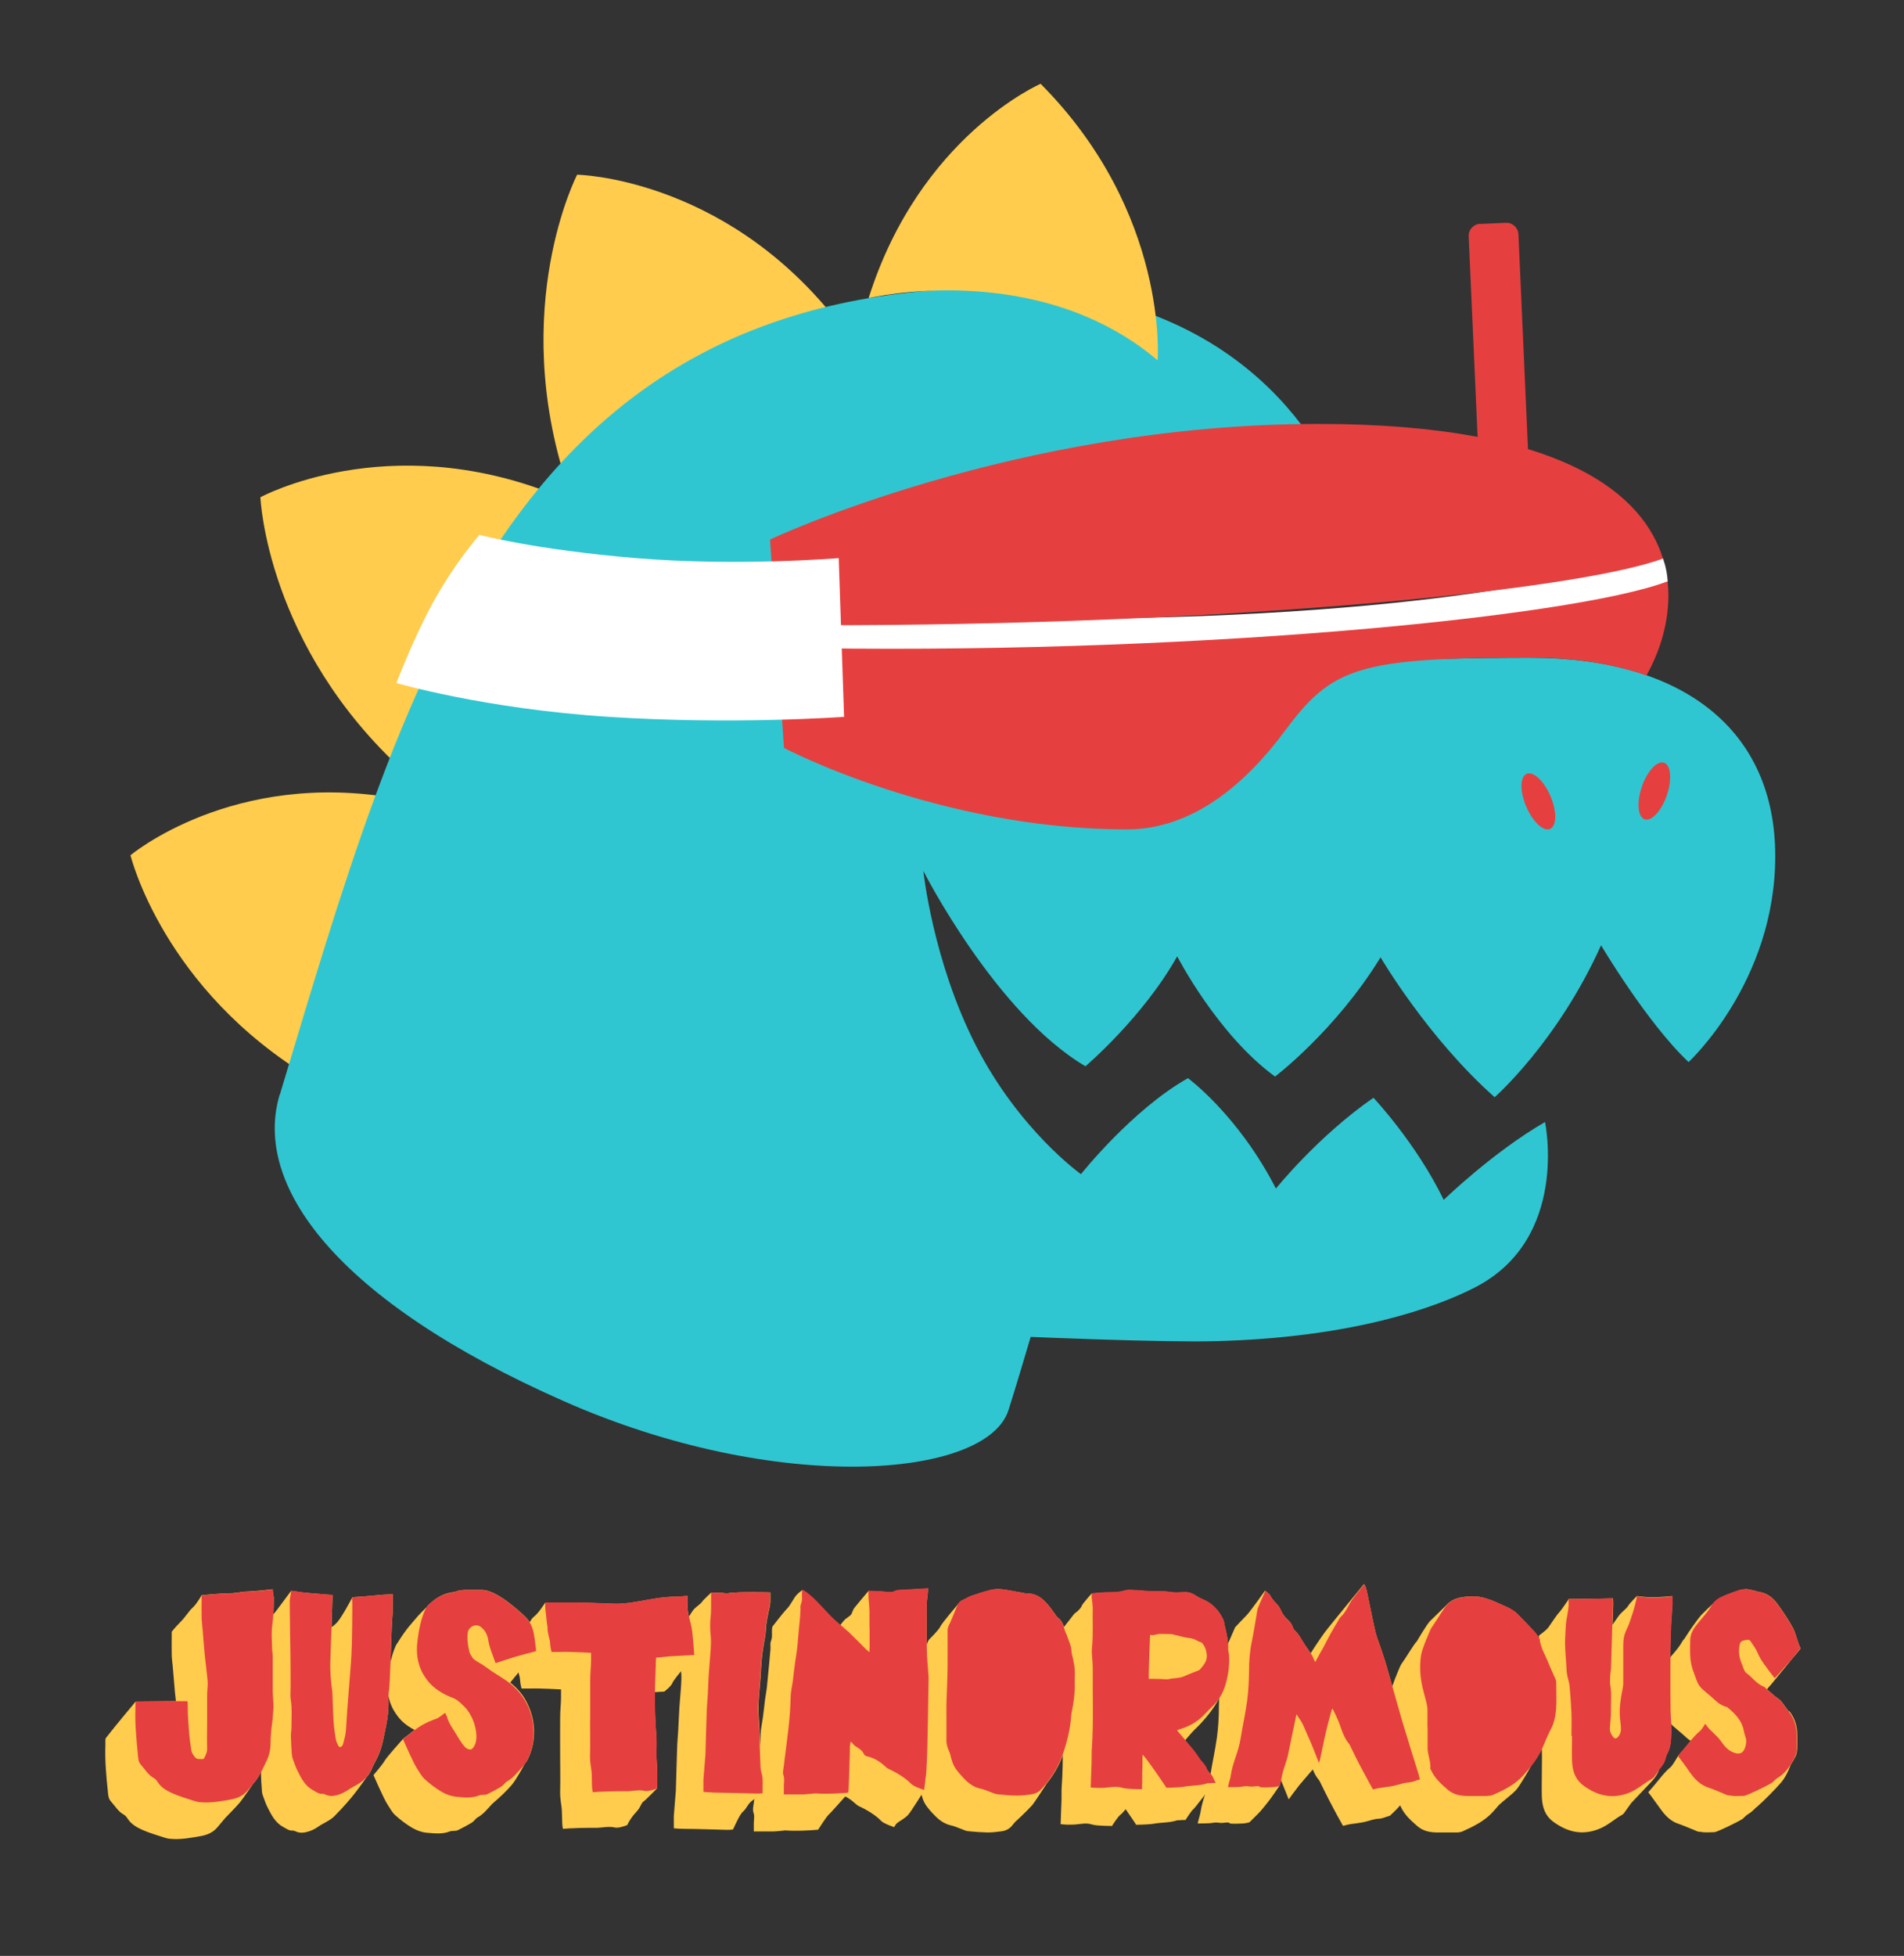 <?xml version="1.0" encoding="UTF-8"?><svg xmlns="http://www.w3.org/2000/svg" viewBox="0 0 131.17 134.68"><rect x="0" y="0" width="131.17" height="134.68" fill="#333333" stroke="none"/><defs><style>.cls-1{fill:#fff;}.cls-2{fill:#2fc6d1;}.cls-3{fill:#ffcc4d;}.cls-4{fill:#e5403f;}</style></defs><g id="Layer_1"><g><path class="cls-1" d="M114.89,40.02c-.06-.93-.33-1.57-.33-1.57l-.74-.3s-8.18,3.39-31.01,4.27c-8.53,.33-31.4,.41-31.4,.41l-.04,2.8s25.21,.28,33.77-.23c25.72-1.53,29.42-4.47,29.42-4.47l.33-.91Z"/><path class="cls-3" d="M39.07,33.4c-4.03-12.25,.69-21.37,.69-21.37,0,0,9.91,.16,17.66,9.76l-18.35,11.61Z"/><path class="cls-3" d="M27.89,53.17c-9.55-8.67-9.95-18.93-9.95-18.93,0,0,8.7-4.75,20.18-.22l-10.23,19.15Z"/><path class="cls-3" d="M21.52,74.29c-10.29-6.13-12.53-15.4-12.53-15.4,0,0,7.05-5.92,18.32-3.91l-5.79,19.31Z"/><path class="cls-2" d="M49.87,47.4l27.84-.38s11.33-1.73,27.72-1.73c10.52,0,16.87,4.97,16.87,13.66s-5.97,14.18-5.97,14.18c-2.84-2.66-6.03-8.04-6.03-8.04-3.01,6.68-7.33,10.46-7.33,10.46-4.61-4.08-7.86-9.63-7.86-9.63-3.1,5.05-7.27,8.21-7.27,8.21-3.97-2.89-6.74-8.28-6.74-8.28-2.36,4.21-6.32,7.57-6.32,7.57-6.18-3.63-11.17-13.45-11.17-13.45,0,0,.65,6.21,3.62,12.02,2.99,5.85,7.24,8.86,7.24,8.86,0,0,3.52-4.44,7.37-6.61,0,0,3.45,2.52,6.06,7.6,0,0,2.91-3.62,6.72-6.25,0,0,2.94,3.11,4.84,7.03,0,0,3.39-3.29,6.98-5.36,0,0,1.7,8.02-4.81,11.38-2.68,1.38-8.42,3.47-17.92,3.71-7.16,.18-33.5-1.31-33.5-1.31l-.37-43.64Z"/><path class="cls-2" d="M19.28,75.37c8.42-27.86,15.7-55.54,49.3-55.54,18.75,0,23.55,13.72,23.55,13.72l-36.74,8.17,.7,14.62,1.32,30.88,14.73,1.03c-.37,1.17-1.68,5.74-2.66,8.84-1.49,4.72-15.95,5.88-30.64-.61-15.74-6.95-21.44-14.9-19.57-21.11Z"/><g><path class="cls-4" d="M114.56,38.45c-1.3-4.2-6.52-9.26-23.77-9.26-20.93,0-37.74,7.96-37.74,7.96l.39,5.89c28.13,.2,54.61-2.18,61.13-4.58Z"/><path class="cls-4" d="M53.54,44.59l.47,6.91s10.63,5.61,23.63,5.61c4.55,0,8.21-3.18,10.9-6.81,3.21-4.33,5.02-5.02,16.89-5.02,3.04,0,5.71,.43,8,1.23,.72-1.3,1.51-3.22,1.51-5.55,0-.3-.02-.61-.06-.93-6.5,2.48-33.5,5.15-61.35,4.56Z"/></g><path class="cls-4" d="M102.35,15.38h1.78c.46,0,.83,.37,.83,.83v16.73h-3.43V16.2c0-.46,.37-.83,.83-.83Z" transform="translate(-.97 4.61) rotate(-2.55)"/><ellipse class="cls-4" cx="105.98" cy="55.17" rx=".91" ry="2.06" transform="translate(-13.14 45.91) rotate(-23.05)"/><ellipse class="cls-4" cx="113.97" cy="54.47" rx="2.06" ry=".91" transform="translate(25.41 144.54) rotate(-71.03)"/><path class="cls-3" d="M59.84,20.53c3.52-11.16,11.85-14.76,11.85-14.76,8.86,8.91,8.06,19.04,8.06,19.04-8.33-7.05-19.91-4.28-19.91-4.28Z"/><path class="cls-1" d="M57.78,38.43l.37,10.93s-7.61,.56-16.22,0c-8.62-.56-14.62-2.33-14.62-2.33,0,0,1.16-3.04,2.46-5.43,1.53-2.81,3.26-4.77,3.26-4.77,0,0,3.82,1.02,10.78,1.6,6.99,.58,13.97,0,13.97,0Z"/></g></g><g id="Card"><g><g><path class="cls-3" d="M63.97,115.45c-.04-.62-.11-1.23-.12-1.85-.02-1.07-.01-2.15,0-3.22,0-.24,.06-.48,.07-.71,0-.22,.02-.29,.02-.29,0,0-1.48,.09-2.1,.12-.06,0-.12,.03-.18,.06-.23,.11-.46,.08-.7,.05-.31-.04-1.13-.06-1.13-.06,0,0-.83,.98-.96,1.15-.13,.16-.16,.39-.25,.49s-.2,.15-.36,.28c-.1,.08-.28,.3-.39,.45-.22-.19-.44-.39-.65-.6-.58-.59-1.34-1.52-1.96-1.82,0,0-.18,.12-.37,.31-.2,.2-.44,.74-.69,.98-.25,.25-.99,1.22-.99,1.22-.03,.13-.03,.28-.03,.33,0,.32,.03,.4-.08,.7-.04,.11-.02,.25-.02,.38,0,.11,0,.23-.02,.34-.04,.5-.09,1-.14,1.5-.03,.31-.06,.63-.09,.94-.04,.29-.09,.57-.13,.86-.05,.41-.09,.82-.15,1.24-.05,.37-.14,.75-.15,1.12-.02,.74-.07,1.48-.16,2.22-.06,.49-.12,.97-.18,1.46-.04,.32-.09,.65-.12,.97-.03,.25-.11,.53-.03,.75,.09,.25,.02,.47,.02,.7,0,.09,0,.18,0,.27,0,.21,0,.32,0,.32,0,0,.91,0,1.25,0,.24,0,.48-.03,.71-.05,.08,0,.15-.03,.23-.02,.67,.05,1.57,.01,2.24-.05,0,0,.57-.9,.73-1.04,.12-.1,.8-.87,1.14-1.25,.24,.12,.46,.28,.67,.47,.15,.13,.19,.16,.27,.2,.5,.22,1.17,.62,1.53,1.01,.2,.21,.9,.43,.9,.43,0,0,.1-.19,.2-.28,.11-.09,.55-.33,.76-.56,.21-.23,1.1-1.67,1.1-1.67,0,0,.06-.31,.07-.51,.03-.36,.07-.44,.09-.8,.03-.58,.06-1.16,.07-1.74,.03-1.49,.05-2.98,.08-4.47,0-.1,0-.2,0-.3Z"/><path class="cls-3" d="M97.72,122.15c-.36-1.17-.73-2.33-1.08-3.5-.39-1.32-.75-2.65-1.13-3.97-.1-.34-.21-.67-.32-1-.14-.43-.32-.85-.43-1.29-.2-.85-.36-1.7-.54-2.55-.05-.22-.06-.32-.13-.53-.04-.12-.08-.18-.13-.23l-2.06,2.52c-.25,.32-.6,.73-.83,1.07-.26,.38-.55,.8-.76,1.15,0,0-.01,.02-.02,.02-.13-.2-.21-.31-.37-.54-.24-.35-.41-.75-.73-1.04-.06-.06-.11-.15-.13-.23-.07-.2-.19-.36-.35-.5-.2-.18-.36-.4-.47-.65-.06-.13-.13-.26-.22-.36-.19-.21-.39-.4-.52-.67-.05-.1-.35-.32-.35-.32,0,0-1.04,1.46-1.24,1.66s-.82,.86-.82,.86c0,0-.09,.2-.13,.3-.15,.35-.22,.51-.37,.85-.04,.09-.06,.2-.07,.3-.12,.68-.22,1.36-.36,2.03-.14,.67-.18,1.33-.19,2.01,0,.69-.04,1.38-.13,2.06-.12,.89-.32,1.76-.46,2.65-.14,.92-.54,1.58-.67,2.51-.03,.18-.09,.35-.13,.52-.03,.13-.07,.28-.07,.28,0,0,.83,0,1.01-.04,.19-.04,.35-.03,.54,0,.13,.02,.44-.05,.58-.02,.08,.02,.06,.06,.16,.07,.14,.01,.41,.01,.56,0,.16-.01,.33,0,.49-.04,.12-.02,.16-.03,.24-.06,0,0,.25-.26,.53-.53,.28-.27,.59-.68,.75-.88,.16-.19,.78-1.1,.78-1.1,.04-.13,.06-.27,.09-.4,.18,.43,.35,.87,.54,1.34,0,0,.47-.65,.7-.94,.14-.17,.61-.72,.96-1.12,.11,.27,.24,.52,.44,.75,.02,.02,.02,.05,.04,.07,.27,.54,.53,1.09,.82,1.63,.22,.42,.54,1.02,.78,1.43,.09-.02,.13-.02,.29-.07,.21-.05,.42-.07,.63-.1,.22-.04,.45-.06,.66-.12,.3-.08,.6-.19,.92-.2,.2-.01,.39-.1,.58-.16,.1-.03,.15-.04,.15-.04,0,0,.49-.45,.72-.73s1.34-1.79,1.34-1.79c0,0-.07-.3-.09-.36Zm-5.68-10.31s0,0,0,0c0,0,0,0,0-.01,0,0,0,0,0-.01v.02Z"/><path class="cls-3" d="M74.05,114.99c-.01-.22-.06-.45-.1-.67-.04-.22-.12-.44-.13-.67-.01-.32-.17-.6-.26-.9-.06-.19-.18-.37-.22-.56-.07-.32-.19-.6-.47-.81-.08-.06-.13-.16-.19-.24-.17-.23-.33-.46-.52-.68-.37-.43-.8-.75-1.44-.74-.09,0-.19-.03-.28-.04-.47-.08-.93-.18-1.4-.24-.25-.03-.52-.02-.77,.04-.46,.11-.91,.26-1.35,.41-.2,.07-.38,.2-.58,.28-.13,.05-.22,.13-.29,.23h0s-1.17,1.37-1.27,1.6c-.09,.22-.69,.81-.73,.85-.07,.07-.12,.15-.15,.25-.14,.37-.29,.73-.45,1.09-.09,.2-.21,.38-.21,.61,0,.85,.02,1.69,0,2.54-.01,.84-.06,1.69-.08,2.53,0,.24,0,.48,0,.72h0c0,.58,0,1.16,0,1.74,0,.29,.07,.55,.19,.8,.07,.15,.1,.31,.14,.47,.03,.1,.06,.19,.09,.29,.13,.37,.39,.67,.65,.95,.35,.38,.74,.74,1.31,.86,.21,.04,.41,.14,.61,.21,.18,.06,.35,.16,.53,.18,.46,.05,.92,.08,1.38,.09,.31,0,.63-.04,.93-.08,.26-.03,.5-.14,.68-.33,.09-.1,.18-.21,.26-.31h0c.54-.49,1.02-.98,1.18-1.16,.16-.18,1-1.49,1-1.49h0c.49-.61,.87-1.27,1.13-2,.3-.87,.52-1.77,.58-2.69,0-.05,0-.1,.02-.15,.15-.71,.25-1.42,.22-2.14-.01-.28,.01-.56,0-.83Z"/><path class="cls-3" d="M84.66,113.96c0-.12-.06-.25-.06-.37,.03-.56-.1-1.1-.23-1.64-.03-.15-.05-.3-.11-.44-.31-.63-.76-1.12-1.43-1.39-.17-.07-.34-.17-.5-.27-.22-.14-.45-.22-.71-.21-.34,.01-.69,.04-1.02-.01-.48-.08-.96-.05-1.43-.06-.28,0-.55-.05-.83-.06-.29,0-.6-.06-.87,.02-.41,.13-.82,.12-1.23,.12-.27,0-1.04,.08-1.04,.08,0,0-.66,.74-.68,.85-.02,.11-.28,.38-.41,.46s-.23,.26-.34,.39c-.11,.13-.63,.81-.63,.81,0,0-.02,.21,.02,.48,.03,.17,.06,.35,.05,.52-.03,.91,.04,1.81-.05,2.72-.05,.45,.05,.9,.05,1.36-.02,1.92,.07,3.84-.07,5.75-.02,.29,0,.58-.01,.87-.02,.39-.06,1.67-.06,1.67,0,0,.05,0,.26,.02,.18,.02,.35,.01,.53,.01,.47,0,.92-.16,1.37-.01,.35,.11,1.38,.1,1.38,.1,0,0,.4-.65,.59-.78,.05-.03,.19-.18,.35-.37,.19,.28,.39,.57,.58,.85,.07,.1,.14,.22,.14,.22,0,0,.86-.01,1.2-.07,.54-.1,1.11-.06,1.64-.24,.03-.01,.08,0,.11,0,.13-.02,.45-.02,.45-.02,0,0,.4-.63,.53-.73s.86-1.1,1.02-1.24,.51-.55,.51-.55c0,0-.15-.33-.21-.44-.06-.11-.15-.2-.23-.3-.06-.08-.14-.15-.17-.25-.07-.22-.22-.36-.36-.52-.13-.15-.23-.33-.35-.49-.06-.09-.13-.19-.2-.27-.15-.18-.36-.43-.58-.68,.27-.31,.48-.57,.71-.79,1.17-1.12,1.61-2.06,1.61-2.06h-.01c.22-.32,.38-.67,.49-1.05,.17-.64,.26-1.31,.22-1.98Z"/><path class="cls-3" d="M107.19,115.86c0-.07,0-.15-.04-.22-.17-.4-.35-.79-.52-1.19-.21-.51-.52-.98-.57-1.54-.02-.16-.17-.31-.28-.46-.07-.1-.15-.18-.24-.27-.34-.35-.67-.71-1.02-1.06-.38-.37-.91-.54-1.4-.77-.27-.13-.56-.23-.86-.32-.45-.13-.93-.13-1.39-.07-.45,.05-.89,.2-1.19,.53,0,0-.91,.9-1.14,1.11-.23,.21-.92,1.4-.92,1.4-.17,.18-.29,.4-.43,.6-.14,.22-.28,.43-.42,.65-.11,.17-.25,.34-.33,.53-.23,.56-.48,1.11-.62,1.69-.27,1.85,.42,2.98,.44,3.75,.01,.4,0,.81,0,1.21h0c0,.48,0,.96,0,1.44,0,.48,.24,.93,.19,1.42,0,.03,.03,.07,.05,.11,.24,.54,.68,.94,1.14,1.34,.41,.36,.9,.44,1.44,.44,.41,0,.82,0,1.24,0,.15,0,.32-.02,.45-.08,.77-.35,1.52-.72,2.08-1.34,.14-.16,.28-.31,.41-.47h0c.45-.41,.88-.71,1.18-1.03,.3-.32,1.07-1.71,1.07-1.71h0c.26-.34,.5-.69,.68-1.08,.22-.46,.38-.95,.63-1.4,.23-.43,.32-.89,.36-1.35,.05-.62,.02-1.24,.01-1.86Z"/><path class="cls-3" d="M115.23,109.9s-.77,.07-1.05,.08c-.17,0-.35,0-.52,0-.24,0-.89-.08-.89-.08,0,0-.48,.47-.6,.67-.11,.2-.46,.43-.65,.69-.09,.12-.27,.38-.43,.62,.02-.49,.04-.99,.05-1.48,0-.26-.02-.34-.02-.34,0,0-1.89,.04-2.68,.04-.06,0-.36,0-.36,0,0,0-.52,.78-.67,.93s-.59,.82-.74,1.03c-.15,.21-.65,.56-.65,.56,0,0-.01,.07,0,.19,.02,.42-.07,.82-.14,1.23-.07,.39-.06,.8-.09,1.2-.04,.67,.04,1.33,.08,2,.01,.21,.03,.43,.06,.64,.04,.25,.14,.49,.16,.73,.06,.63,.11,1.25,.13,1.88,.02,.52,0,1.04,0,1.55h0c0,.57-.02,1.14,0,1.7,.03,.67,.2,1.27,.8,1.71,.95,.69,1.94,.94,3.08,.51,.63-.23,1.1-.69,1.67-1.01,.05-.03,.1-.08,.13-.13,.16-.22,.32-.44,.48-.67h0c.49-.52,.93-.98,1.39-1.47,.46-.49,.53-.85,.53-.85h0c.1-.14,.2-.28,.3-.42,.04-.06,.06-.14,.09-.21,.06-.15,.09-.32,.16-.46,.26-.46,.27-.97,.28-1.47,.01-.51-.05-1.03-.06-1.55-.01-.63-.01-1.26-.01-1.89,0-1.49-.02-2.98,.09-4.46,.02-.29,.04-.58,.06-.86,0-.11,0-.23,0-.34,0-.16,0-.28,0-.28Z"/><path class="cls-3" d="M47.76,113.09c-.04-.35-.05-.7-.12-1.04-.13-.65-.3-.95-.27-1.62,0-.19-.01-.54-.01-.54,0,0-.67,.06-.9,.06-.62,0-1.23,.1-1.84,.21-.8,.14-1.61,.31-2.43,.27-.73-.03-1.46-.05-2.19-.08-.33,0-.66,0-.99,0-.42,0-1.44,0-1.44,0,0,0-.27,.38-.34,.48-.07,.1-.3,.39-.48,.52-.18,.13-.38,.64-.56,.8-.18,.16-.69,.71-.69,.71,0,0-.02,.28,0,.46q.07,.72,.11,.99c0,.05,.04,.22,.04,.26-.03,.4,.16,.84,.17,1.03,.02,.35,.11,.67,.11,.67,0,0,.53,0,.6,0,.55-.03,2.12,.06,2.12,.06,0,0,0,.12,0,.54,0,.45-.06,.91-.06,1.36-.01,.92,0,1.85,0,2.77h0c0,.75,.02,1.51,0,2.26-.02,.71,.11,1,.12,1.51,.02,.77,.02,.91,.07,1.16,.44-.05,1.79-.08,2.23-.07,.45,.01,.9-.13,1.36-.02,.19,.05,.63-.08,.84-.17,.31-.64,.66-.91,.8-1.12,.14-.21,.19-.42,.33-.51,.14-.09,.92-.89,.92-.89,.03-.74,.02-1.26-.04-2.18,0-.04,0-.41,0-.45,.02-.44,0-.87-.03-1.31-.07-.85-.08-1.71-.08-2.57,0-.04,0-.09,0-.13,.08,0,.16,0,.25-.01,.19-.01,.4-.02,.4-.02,0,0,.49-.36,.58-.63,.07-.2,1.48-1.88,1.48-1.88,0,0-.05-.66-.07-.88Z"/><path class="cls-3" d="M27.06,109.78s-.68,.02-.95,.05c-.57,.07-1.83,.15-1.83,.15,0,0-.39,.72-.5,.9-.11,.18-.33,.57-.56,.84-.08,.09-.22,.21-.38,.33,0,0,0-.02,0-.02,.02-.63,.04-1.26,.06-1.89,0-.16,.03-.31,.03-.31,0,0-1.5-.11-2.11-.18-.17-.02-.76-.11-.76-.11,0,0-.77,1.03-1,1.34-.23,.31-1.06,1.18-1.06,1.18,0,0-.01,.08-.03,.24-.02,.17-.07,.35-.07,.52,.01,1.25,.04,2.5,.05,3.75,0,.72,0,1.44,.01,2.16,0,.28-.03,.56,.01,.83,.1,.6,.04,1.21,.05,1.81,0,.23-.05,.45-.04,.68,0,.4,.03,.81,.06,1.21,0,.14,.03,.28,.08,.41,.1,.28,.2,.57,.34,.84,.26,.51,.53,1.02,1.08,1.31,.2,.1,.37,.25,.62,.23,.07,0,.15,.03,.22,.06,.26,.12,.52,.1,.78,.03,.27-.07,.51-.18,.75-.35,.34-.24,.73-.38,1.05-.66,.08-.07,.16-.15,.23-.23,.59-.6,.89-.98,1.03-1.14,.16-.18,.75-.97,1.03-1.38,0,0,0,0,0,0,.15-.17,.27-.36,.36-.57,.07-.19,.17-.36,.26-.54,.07-.14,.14-.27,.2-.41,.29-.65,.38-1.35,.53-2.04,.12-.58,.19-1.19,.16-1.79-.02-.31,.05-.63,.07-.94,.03-.5,.05-1.01,.07-1.51,.03-.86,.05-1.71,.09-2.57,.01-.31,.04-.63,.06-.94,0-.1,0-.2,0-.3,0-.31,0-.43,.01-.75,0-.11,0-.22,0-.22Z"/><path class="cls-3" d="M53.06,109.65s-2.17-.07-2.93,.06c-.1,.02-.2-.01-.3-.02-.11-.01-.83-.03-.83-.03,0,0-.53,.48-.63,.63-.1,.15-.38,.33-.54,.49-.17,.16-.88,1.39-.88,1.39,0,0,0,.13,0,.49,0,.39,.01,.79-.03,1.17-.05,.43-.05,.85,0,1.28,.04,.32,.02,.66,0,.98-.03,.51-.09,1.03-.12,1.54-.03,.53-.05,1.06-.08,1.58-.02,.36-.06,.73-.07,1.09-.03,.99-.06,1.99-.09,2.98,0,.05,0,.1-.01,.15-.04,.54-.09,1.08-.13,1.62,0,.08,0,.84,0,.84,0,0,.21,.03,.61,.04,.94,0,2.88,.07,3.02,.07,.17,0,.32,0,.45-.03,.16-.33,.47-1.05,.69-1.23,.21-.18,.3-.43,.46-.6,.16-.17,.91-.69,.91-.69-.02-.38,.05-.96-.06-1.33-.05-.18-.08-.37-.09-.56-.03-.86-.06-1.71-.09-2.57-.01-.31-.05-.63-.06-.94,0-.28-.01-.56,0-.83,.03-.54,.09-1.08,.13-1.62,.03-.45,.05-.9,.09-1.36,.03-.33,.08-.65,.13-.97,.05-.34,.14-.67,.15-1,.01-.43,.1-.85,.19-1.27,.05-.23,.11-.47,.12-.7,0-.52,0-.67,0-.67Z"/><path class="cls-3" d="M18.79,116.43c0-.8,0-1.61,0-2.41,0-.22-.04-.44-.05-.66,0-.47-.05-.94,.01-1.4,.09-.64,.11-1.29,.11-1.93,0-.1-.04-.2-.05-.3-.02-.17-.02-.3-.02-.3,0,0-1.25,.15-1.75,.16-.41,0-.82,.13-1.23,.12-.57,0-1.92,.13-1.92,.13,0,0-.32,.59-.61,.85s-.49,.64-.87,1.02-.58,.65-.58,.65c0,0,0,.1,0,.25,0,.44-.01,.88,0,1.32,0,.27,.05,.54,.07,.81,.05,.59,.1,1.18,.15,1.77,.02,.21,.05,.42,.07,.63-.92,0-2.01,.02-2.77,.02,0,0-1.33,1.58-2.06,2.52-.04,.09-.03,.24-.03,.38,0,.04,0,.08,0,.12-.04,1.06,.06,2.12,.17,3.17,.02,.23,.03,.49,.21,.69,.29,.32,.51,.71,.9,.92,.11,.06,.19,.17,.26,.28,.24,.37,.61,.58,.98,.75,.48,.22,1,.36,1.5,.53,.15,.05,.31,.09,.48,.1,.7,.06,1.38-.07,2.07-.19,.44-.08,.84-.24,1.15-.61,.25-.29,.41-.48,.54-.64h0s.81-.83,1-1.06c.19-.23,.91-1.28,.91-1.28h0c.35-.41,.44-.59,.8-1.35,.03-.06,.05-.12,.08-.17,.21-.41,.31-.84,.31-1.3,0-.33,.03-.67,.06-1,.02-.2,.06-.41,.08-.61,.03-.27,.04-.54,.06-.81,0-.08,0-.16,0-.23-.02-.31-.05-.62-.05-.93Z"/><path class="cls-3" d="M123.23,117.84c-.16-.2-.31-.41-.46-.62-.1-.14-.23-.23-.37-.33-.29-.21-.39-.34-.67-.57,.02-.02,.03-.04,.05-.06,.06-.07,.14-.18,.21-.24l1.39-1.7c.1-.12,.21-.25,.31-.37l.36-.44c-.24-.47-.31-.99-.53-1.41-.31-.57-.67-1.11-1.05-1.63-.32-.45-.74-.78-1.31-.86-.11-.02-.22-.06-.33-.09-.17-.04-.34-.07-.49-.1-.18,.03-.34,.03-.48,.07-.32,.1-.64,.23-.96,.35-.21,.08-.41,.18-.59,.31h0s-.02,.01-.05,.04c-.05,.04-.1,.09-.15,.14-.27,.25-.73,.69-.92,.89-.26,.3-.79,1.05-1.15,1.62h0c-.05,.06-.11,.12-.15,.2-.3,.53-.73,.93-1.08,1.4-.24,.32-.4,.66-.41,1.07,0,.33-.02,.66,0,.98,.02,.27,.05,.55,.12,.81,.08,.3,.2,.59,.31,.89,.09,.26,.24,.49,.44,.67,.3,.26,.61,.51,.9,.78,.1,.09,.2,.17,.31,.23-.16,.2-.32,.39-.49,.59-.08,.09-.38,.44-.38,.44l-.18,.3s-.23,.39-.34,.48c-.45,.37-.78,.85-1.16,1.29-.08,.09-.38,.44-.38,.44,0,0,.06,.09,.17,.22,.22,.3,.44,.6,.66,.91,.33,.47,.71,.87,1.27,1.05,.44,.15,.86,.35,1.3,.52,.07,.03,.15,.01,.22,.03,.31,.06,.62,.02,.94,.02,.15,0,1.54-.66,1.95-.92,.03-.02,.05-.06,.08-.08,.09-.08,.18-.18,.29-.24,.21-.13,.39-.29,.55-.47v.02c.52-.45,1.35-1.29,1.74-1.75,.39-.46,.64-1.19,.64-1.19h0c.13-.2,.25-.42,.36-.64,.06-.14,.08-.3,.09-.46,.01-.37,.01-.73,0-1.1-.02-.56-.19-1.07-.55-1.51Z"/><path class="cls-3" d="M36.92,113.5c-.02-.21-.05-.42-.08-.64-.07-.55-.19-1.08-.61-1.49-.41-.41-.85-.77-1.32-1.12-.35-.25-.69-.48-1.09-.63-.21-.08-.39-.14-.61-.14-.19,0-.38,0-.61,0-.39,.01-.84-.05-1.26,.13-.03,.01-.07,.01-.11,.02-.56,.07-1.03,.3-1.45,.65h0s-.04,.03-.09,.08c-.06,.06-.13,.11-.19,.17-.03,.03-.05,.06-.07,.09-.28,.28-.65,.65-.77,.81-.2,.25-.65,.68-1.27,1.69-.04,.05-.08,.11-.11,.17-.32,.7-.45,1.45-.55,2.19-.1,.8-.02,1.6,.42,2.33,.15,.25,.32,.48,.52,.68,.26,.26,.57,.46,.89,.63-.12,.09-.25,.19-.39,.31-.06,.05-.39,.29-.39,.29,0,0-1.16,1.29-1.28,1.52-.12,.23-.77,.99-.77,.99,0,0,.7,1.62,.97,2.03,.17,.25,.31,.54,.53,.73,.36,.33,.76,.63,1.18,.88,.3,.17,.65,.3,.99,.33,.53,.04,1.08,.12,1.61-.1,.08-.03,.17-.02,.26-.03,.09-.01,.18,0,.26-.04,.34-.17,.67-.34,.99-.54,.15-.09,.24-.27,.39-.35,.41-.23,.68-.59,.99-.92,.59-.51,1.03-.93,1.36-1.32s.86-1.39,.86-1.39h-.01c.1-.12,.19-.25,.26-.39,.31-.64,.44-1.3,.42-2.01-.03-.73-.22-1.39-.58-2.04-.28-.49-.64-.88-1.06-1.21l1.79-2.19s.01-.06,0-.19Z"/></g><g><path class="cls-4" d="M59.9,112.09c0-.38,0-.76,0-1.14-.01-.33-.05-.65-.07-.98,0-.08,0-.15,0-.23,0-.12,0-.21,0-.21,0,0,.82,.03,1.13,.06,.24,.03,.47,.06,.7-.05,.06-.03,.12-.05,.18-.06,.62-.03,2.1-.12,2.1-.12,0,0,0,.07-.02,.29,0,.24-.07,.48-.07,.71,0,1.07-.02,2.15,0,3.22,.01,.62,.08,1.23,.12,1.85,0,.1,0,.2,0,.3-.02,1.49-.05,2.98-.08,4.47-.01,.58-.04,1.16-.07,1.74-.02,.36-.06,.44-.09,.8-.02,.2-.07,.51-.07,.51,0,0-.7-.22-.9-.43-.37-.39-1.04-.79-1.53-1.01-.09-.04-.13-.07-.27-.2-.35-.32-.74-.56-1.21-.67-.24-.05-.21-.18-.37-.37-.07-.09-.25-.19-.32-.25-.09-.07-.22-.11-.28-.23-.02-.03-.18-.17-.18-.17,0,0-.02,.19-.03,.23-.02,.06-.02,.12-.02,.19,0,.19,0,.38-.01,.57-.02,.71-.04,1.41-.07,2.12q0,.25-.04,.41c-.66,.06-1.56,.1-2.24,.05-.07,0-.15,.01-.23,.02-.24,.02-.48,.05-.71,.05-.34,0-1.25,0-1.25,0,0,0,0-.1,0-.32,0-.09,0-.18,0-.27,0-.23,.06-.45-.02-.7-.08-.22,0-.5,.03-.75,.03-.33,.08-.65,.12-.97,.06-.49,.12-.97,.18-1.46,.09-.74,.14-1.48,.16-2.22,0-.37,.1-.75,.15-1.12,.05-.41,.09-.82,.15-1.24,.04-.29,.09-.57,.13-.86,.04-.31,.07-.63,.09-.94,.05-.5,.09-1,.14-1.5,0-.11,.01-.23,.02-.34,0-.13-.02-.26,.02-.38,.11-.3,.08-.38,.08-.7,0-.05,0-.2,.03-.33,.62,.3,1.38,1.23,1.96,1.82,.39,.39,.83,.74,1.24,1.11,.18,.16,.34,.34,.51,.5,.23,.23,.46,.46,.69,.69,.03,.03,.23,.19,.23,.19,0,0-.02-.22-.01-.27,.02-.09,.01-.18,.01-.26,0-.39,0-.78,0-1.17h0Z"/><path class="cls-4" d="M90.86,121.38c-.26-.65-.48-1.25-.75-1.83-.2-.43-.34-.89-.64-1.27-.03-.04-.11-.2-.14-.23-.04,.05-.06,.22-.07,.27-.06,.26-.11,.53-.17,.8-.11,.55-.23,1.09-.34,1.64-.12,.6-.3,.9-.43,1.5-.05,.24-.08,.48-.15,.71-.07,.03-.11,.04-.24,.06-.16,.03-.33,.02-.49,.04-.15,.01-.42,.01-.56,0-.1-.01-.08-.05-.16-.07-.14-.03-.45,.04-.58,.02-.19-.03-.35-.04-.54,0-.18,.04-1.01,.04-1.01,.04,0,0,.04-.15,.07-.28,.04-.18,.11-.35,.13-.52,.13-.92,.52-1.58,.67-2.51,.14-.88,.34-1.76,.46-2.65,.09-.68,.12-1.37,.13-2.06,0-.68,.05-1.35,.19-2.01,.14-.67,.24-1.35,.36-2.03,.02-.1,.03-.21,.07-.3,.14-.35,.22-.51,.37-.85,.04-.09,.13-.3,.13-.3,0,0,.31,.22,.35,.32,.13,.26,.33,.46,.52,.67,.09,.1,.16,.23,.22,.36,.11,.26,.26,.47,.47,.65,.16,.14,.28,.3,.35,.5,.03,.08,.07,.17,.13,.23,.32,.29,.49,.69,.73,1.04,.18,.26,.25,.37,.43,.63,.06,.09,.17,.39,.24,.49,.06-.08,.23-.44,.29-.53,.35-.57,.62-1.2,.97-1.77,.08-.13,.15-.27,.24-.4,.09-.14,.15-.31,.27-.42,.35-.32,.5-.77,.76-1.15,.23-.34,.58-.74,.83-1.07,.04,.05,.09,.11,.13,.23,.06,.21,.08,.31,.13,.53,.18,.85,.34,1.71,.54,2.55,.11,.44,.29,.86,.43,1.29,.11,.33,.22,.66,.32,1,.38,1.32,.74,2.65,1.13,3.97,.35,1.17,.72,2.33,1.08,3.5,.02,.06,.09,.36,.09,.36,0,0-.06,.01-.15,.04-.19,.06-.39,.15-.58,.16-.32,.02-.62,.12-.92,.2-.22,.06-.44,.09-.66,.12-.21,.04-.43,.05-.63,.1-.16,.04-.2,.04-.29,.07-.24-.41-.55-1.01-.78-1.43-.29-.53-.55-1.08-.82-1.63-.01-.02-.02-.05-.04-.07-.34-.4-.5-.89-.67-1.39-.1-.28-.24-.54-.36-.81-.02-.04-.1-.21-.13-.24-.04,.04-.07,.2-.09,.25-.12,.45-.25,.9-.35,1.36-.15,.63-.27,1.27-.41,1.9-.01,.06-.04,.12-.08,.24Z"/><path class="cls-4" d="M65.2,118.06c0-.24,0-.48,0-.72,.03-.84,.07-1.69,.08-2.53,.01-.85,0-1.69,0-2.54,0-.23,.12-.41,.21-.61,.16-.36,.3-.73,.45-1.09,.07-.19,.19-.32,.39-.41,.2-.08,.37-.21,.58-.28,.44-.15,.89-.3,1.35-.41,.24-.06,.52-.07,.77-.04,.47,.06,.94,.16,1.4,.24,.09,.02,.19,.05,.28,.04,.64-.02,1.07,.31,1.44,.74,.19,.22,.34,.45,.52,.68,.06,.08,.11,.18,.19,.24,.28,.21,.4,.5,.47,.81,.05,.19,.16,.37,.22,.56,.09,.3,.25,.58,.26,.9,0,.22,.09,.44,.13,.67,.04,.22,.09,.44,.1,.67,.02,.28,0,.56,0,.83,.03,.72-.07,1.43-.22,2.14-.01,.05-.02,.1-.02,.15-.06,.92-.28,1.82-.58,2.69-.32,.9-.83,1.72-1.51,2.44-.18,.19-.41,.29-.68,.33-.31,.04-.62,.08-.93,.08-.46,0-.92-.04-1.38-.09-.18-.02-.36-.11-.53-.17-.2-.07-.4-.17-.61-.21-.57-.11-.97-.47-1.31-.86-.26-.28-.52-.58-.65-.95-.03-.09-.06-.19-.09-.29-.05-.16-.07-.32-.14-.47-.12-.26-.2-.52-.19-.8,.01-.58,0-1.16,0-1.74,0,0,0,0,0,0Z"/><path class="cls-4" d="M78.68,122.83c0,.24,0,.37,0,.37,0,0-1.03,.01-1.38-.1-.45-.14-.9,0-1.37,.01-.18,0-.35,0-.53-.01-.21-.02-.26-.02-.26-.02,0,0,.05-1.28,.06-1.67,.01-.29,0-.58,.01-.87,.14-1.92,.05-3.83,.07-5.75,0-.45-.1-.91-.05-1.36,.09-.91,.03-1.81,.05-2.72,0-.17-.03-.35-.05-.52-.04-.26-.02-.48-.02-.48,0,0,.77-.08,1.04-.08,.41,0,.82,0,1.23-.12,.27-.08,.58-.03,.87-.02,.28,0,.55,.05,.83,.06,.48,.01,.95-.02,1.43,.06,.33,.06,.68,.02,1.02,.01,.27-.01,.49,.07,.71,.21,.16,.1,.32,.2,.5,.27,.67,.27,1.12,.76,1.43,1.39,.06,.13,.08,.29,.11,.44,.13,.54,.26,1.08,.23,1.64,0,.12,.05,.25,.06,.37,.04,.67-.04,1.34-.22,1.98-.18,.65-.51,1.22-1.03,1.68-.24,.22-.44,.48-.69,.69-.37,.33-.8,.56-1.27,.72-.26,.08-.29,.1-.37,.14,.3,.36,.85,.99,1.14,1.35,.07,.09,.13,.18,.2,.27,.12,.16,.22,.34,.35,.49,.14,.16,.29,.31,.36,.52,.03,.09,.11,.17,.17,.25,.08,.1,.17,.19,.23,.3,.06,.12,.21,.44,.21,.44,0,0-.32,0-.45,.02-.04,0-.08,0-.11,0-.53,.18-1.09,.14-1.64,.24-.34,.06-1.2,.07-1.2,.07,0,0-.07-.12-.14-.22-.3-.43-.59-.88-.9-1.3-.13-.18-.43-.6-.59-.76-.03,.21,0,.72-.02,.93-.02,.19,0,.84-.01,1.05Zm.46-7.57c0,.26,0,.34,0,.34,0,0,.85,0,1.14,.03,.06,0,.13,.01,.19,0,.38-.1,.78-.05,1.14-.22,.33-.15,.67-.27,1-.41,.02,0,.04-.03,.06-.05,.41-.46,.58-.74,.4-1.36-.03-.12-.2-.46-.32-.5-.31-.09-.43-.26-.77-.29-.36-.04-.71-.15-1.06-.23-.12-.03-.25-.06-.37-.05-.35,0-.69-.05-1.03,.06-.08,.02-.29,0-.29,0,0,0,0,.19-.01,.27-.03,.65-.08,2.26-.08,2.42Z"/><path class="cls-4" d="M98.34,118.92c0-.4,0-.81,0-1.21-.02-.77-.71-1.9-.44-3.75,.13-.58,.39-1.13,.62-1.69,.08-.19,.22-.35,.33-.53,.14-.22,.28-.44,.42-.65,.14-.2,.26-.42,.43-.6,.3-.33,.74-.47,1.19-.53,.46-.05,.94-.06,1.39,.07,.29,.08,.59,.19,.86,.32,.49,.23,1.02,.4,1.4,.77,.35,.34,.68,.7,1.02,1.06,.08,.09,.17,.17,.24,.27,.1,.15,.26,.3,.28,.46,.06,.56,.37,1.03,.57,1.54,.16,.4,.35,.79,.52,1.19,.03,.07,.04,.15,.04,.22,0,.62,.04,1.24-.01,1.86-.04,.46-.13,.92-.36,1.35-.24,.45-.41,.93-.63,1.4-.31,.66-.77,1.23-1.27,1.78-.55,.62-1.3,1-2.08,1.34-.13,.06-.3,.07-.45,.08-.41,0-.82,0-1.24,0-.54,0-1.02-.08-1.44-.44-.46-.4-.9-.8-1.14-1.34-.02-.04-.05-.07-.05-.11,.04-.49-.19-.94-.19-1.42,0-.48,0-.96,0-1.44h0Z"/><path class="cls-4" d="M32.6,109.49c.23,0,.42,0,.61,0,.22,0,.4,.06,.61,.14,.41,.15,.75,.38,1.09,.63,.47,.34,.91,.71,1.32,1.12,.42,.41,.53,.94,.61,1.49,.03,.21,.05,.42,.08,.64,.01,.13,0,.19,0,.19,0,0-.96,.25-1.35,.36-.37,.11-1.43,.46-1.43,.46,0,0-.04-.12-.12-.33-.14-.39-.3-.77-.37-1.19-.05-.36-.19-.72-.52-.97-.39-.29-.87,.03-.91,.41-.05,.46,.02,.91,.13,1.35,.01,.06,.22,.39,.26,.43,.36,.29,.54,.32,.91,.6,.35,.27,.73,.49,1.1,.73,.63,.4,1.17,.89,1.56,1.56,.37,.64,.56,1.31,.58,2.04,.03,.71-.1,1.38-.42,2.01-.11,.22-.25,.4-.41,.58-.31,.33-.58,.69-.99,.92-.15,.08-.25,.26-.39,.35-.32,.2-.66,.37-.99,.54-.07,.04-.17,.03-.26,.04-.09,.01-.18,0-.26,.03-.53,.22-1.08,.15-1.61,.1-.34-.03-.7-.16-.99-.33-.42-.25-.82-.55-1.18-.88-.22-.2-.36-.48-.53-.73-.27-.41-.97-2.03-.97-2.03,0,0,.33-.24,.39-.29,.66-.56,1.12-.83,1.93-1.12,.15-.05,.58-.4,.58-.4,0,0,.02,.06,.1,.19,.01,.02,.03,.04,.03,.07,.13,.5,.46,.89,.71,1.33,.1,.18,.47,.78,.66,.87,.24,.11,.34,.1,.48-.12,.34-.49,.14-1.47-.13-2-.13-.26-.28-.53-.48-.72-.25-.24-.47-.5-.82-.64-.56-.21-1.08-.5-1.51-.92-.2-.2-.37-.43-.52-.68-.44-.73-.52-1.53-.42-2.33,.09-.74,.23-1.49,.55-2.19,.04-.09,.1-.18,.17-.25,.48-.49,1.05-.81,1.74-.91,.04,0,.08,0,.11-.02,.42-.19,.87-.12,1.26-.13Z"/><path class="cls-4" d="M14.27,118.52c0-.6,0-1.19,0-1.79,0-.27,.04-.54,.04-.81,0-.23-.04-.46-.06-.69-.04-.41-.1-.82-.14-1.23-.06-.59-.1-1.18-.15-1.77-.02-.27-.06-.54-.07-.81-.01-.44,0-.88,0-1.32,0-.15,0-.25,0-.25,0,0,1.35-.14,1.92-.13,.41,0,.82-.12,1.23-.12,.5,0,1.75-.16,1.75-.16,0,0,0,.12,.02,.3,.01,.1,.05,.2,.05,.3,0,.65-.02,1.29-.11,1.93-.06,.46-.02,.93-.01,1.4,0,.22,.04,.44,.05,.66,0,.8,0,1.61,0,2.41,0,.31,.04,.62,.05,.93,0,.08,0,.16,0,.23-.02,.27-.04,.54-.06,.81-.02,.2-.06,.41-.08,.61-.03,.33-.06,.67-.06,1,0,.47-.1,.9-.31,1.3-.03,.06-.06,.12-.08,.17-.47,.99-.49,.98-1.2,1.81-.32,.37-.71,.53-1.15,.61-.68,.12-1.37,.25-2.07,.19-.16-.01-.32-.05-.48-.1-.5-.17-1.02-.31-1.5-.53-.37-.17-.74-.38-.98-.75-.07-.11-.15-.22-.26-.28-.4-.21-.61-.6-.9-.92-.18-.2-.19-.45-.21-.69-.1-1.05-.21-2.11-.17-3.17,0-.04,0-.08,0-.12,0-.14,0-.29,.03-.38,1,0,2.56-.03,3.56-.02,.02,.08,.01,.49,.02,.79,.02,.61,.05,.78,.09,1.39,.03,.4,.09,.79,.15,1.19,.03,.19,.13,.33,.24,.47,.15,.2,.34,.12,.52,.15,.02,0,.11-.02,.14-.09,.11-.24,.2-.39,.19-.69-.02-.61,0-1.22,0-1.83h.01Z"/><path class="cls-4" d="M108.26,119.52c0-.52,.02-1.04,0-1.55-.03-.63-.07-1.26-.13-1.88-.02-.25-.12-.49-.16-.73-.04-.21-.05-.42-.06-.64-.04-.67-.12-1.33-.08-2,.03-.4,.02-.81,.09-1.2,.07-.41,.17-.81,.14-1.23,0-.12,0-.19,0-.19,0,0,.3,0,.36,0,.8,0,2.68-.04,2.68-.04,0,0,.03,.09,.02,.34,0,.52-.03,1.03-.05,1.55,0,.05,0,.1,0,.15-.03,.88-.05,1.76-.08,2.65,0,.23-.05,.45-.06,.67,0,.19-.03,.38,0,.57,.11,.62,.04,1.23,.05,1.85,0,.38-.04,.75-.07,1.13-.02,.24,.08,.45,.22,.63,.1,.13,.2,.14,.32,.02,.21-.22,.24-.49,.21-.78-.02-.19-.04-.38-.06-.56-.05-.65,.04-1.28,.17-1.91,.03-.16,.06-.32,.06-.49,0-.87,0-1.74,0-2.61,0-.38,.06-.74,.24-1.09,.18-.37,.3-.77,.43-1.17,.09-.29,.17-.58,.23-.87,.03-.13,.04-.22,.04-.22,0,0,.65,.08,.89,.08,.17,0,.35,0,.52,0,.28,0,1.05-.08,1.05-.08,0,0,0,.12,0,.28,0,.11,0,.23,0,.34-.02,.29-.04,.58-.06,.86-.1,1.49-.09,2.97-.09,4.46,0,.63,0,1.26,.01,1.89,.01,.52,.07,1.03,.06,1.55-.01,.5-.03,1.01-.28,1.47-.08,.14-.11,.31-.16,.46-.03,.07-.05,.15-.09,.21-.21,.3-.43,.59-.64,.89-.04,.05-.08,.1-.13,.13-.57,.31-1.04,.77-1.67,1.01-1.14,.42-2.13,.18-3.08-.51-.6-.44-.77-1.03-.8-1.71-.02-.57,0-1.14,0-1.7,0,0,0,0,0,0Z"/><path class="cls-4" d="M40.66,118.48c0-.92,0-1.85,0-2.77,0-.45,.05-.91,.06-1.36,0-.42,0-.54,0-.54,0,0-1.57-.09-2.12-.06-.06,0-.6,0-.6,0,0,0-.1-.33-.11-.67,0-.19-.19-.63-.17-1.03,0-.04-.03-.21-.04-.26q-.03-.27-.11-.99c-.02-.18,0-.46,0-.46,0,0,1.02,0,1.44,0,.33,0,.66,0,.99,0,.73,.02,1.46,.04,2.19,.08,.82,.04,1.63-.13,2.43-.27,.61-.11,1.22-.2,1.84-.21,.23,0,.9-.06,.9-.06,0,0,.02,.35,.01,.54-.03,.67,.14,.97,.27,1.62,.07,.34,.08,.69,.12,1.04,.02,.22,.07,.88,.07,.88,0,0-.21,0-.4,.02-.49,.03-.79,.04-1.28,.07-.24,.02-.95,.09-.95,.09,0,0,0,.11-.02,.32,0,.05,0,.1,0,.16-.02,.67-.06,1.35-.06,2.02,0,.86,.01,1.71,.08,2.57,.04,.44,.05,.87,.03,1.31,0,.04,0,.41,0,.45,.06,.92,.07,1.44,.04,2.18-.21,.09-.65,.21-.84,.17-.46-.11-.9,.04-1.36,.02-.44-.01-1.79,.02-2.23,.07-.06-.25-.06-.4-.07-1.16-.01-.51-.15-.8-.12-1.51,.02-.75,0-1.51,0-2.26h0Z"/><path class="cls-4" d="M24.25,110.2c0-.12,.03-.22,.03-.22,0,0,1.26-.08,1.83-.15,.27-.03,.95-.05,.95-.05,0,0,0,.11,0,.22,0,.31-.02,.43-.01,.75,0,.1,0,.2,0,.3-.02,.31-.05,.63-.06,.94-.03,.86-.06,1.71-.09,2.57-.02,.5-.04,1.01-.07,1.51-.02,.31-.09,.63-.07,.94,.03,.61-.03,1.21-.16,1.79-.15,.68-.24,1.39-.53,2.04-.06,.14-.13,.27-.2,.41-.09,.18-.19,.36-.26,.54-.13,.32-.33,.58-.59,.81-.32,.28-.71,.42-1.05,.66-.24,.16-.48,.27-.75,.35-.26,.07-.52,.09-.78-.03-.07-.03-.15-.07-.22-.06-.25,.02-.42-.12-.62-.23-.56-.29-.82-.79-1.08-1.31-.14-.27-.24-.56-.34-.84-.05-.13-.07-.27-.08-.41-.03-.4-.05-.81-.06-1.21,0-.23,.05-.45,.04-.68,0-.6,.05-1.21-.05-1.81-.04-.27-.01-.55-.01-.83,0-.72,0-1.44-.01-2.16-.02-1.25-.04-2.5-.05-3.75,0-.17,.04-.35,.07-.52,.02-.16,.03-.24,.03-.24,0,0,.58,.09,.76,.11,.61,.08,2.11,.18,2.11,.18,0,0-.03,.15-.03,.31-.02,.63-.04,1.26-.06,1.89,0,.04,0,.08,0,.11-.03,.74-.06,1.49-.08,2.23-.03,.73,.04,1.46,.14,2.19,0,.02,0,.05,0,.08,.03,.63,.04,1.26,.08,1.89,.03,.43,.09,.85,.16,1.27,.02,.11,.07,.21,.12,.32,.04,.09,.1,.22,.21,.18,.08-.02,.15-.13,.17-.22,.07-.27,.15-.54,.18-.81,.05-.49,.06-.98,.1-1.47,.04-.55,.09-1.1,.13-1.66,.05-.72,.12-1.43,.16-2.15,.05-.79,.07-3.31,.06-3.78Z"/><path class="cls-4" d="M120.33,109.42c.14,.03,.31,.06,.49,.1,.11,.03,.22,.07,.33,.09,.56,.08,.98,.41,1.31,.86,.38,.52,.74,1.06,1.05,1.63,.23,.42,.3,.93,.53,1.41-.07,.06-.15,.17-.21,.24-.22,.29-.44,.57-.69,.83-.25,.27-.6,.71-.87,.97q-.08-.07-.17-.2c-.38-.51-.79-.99-1.04-1.59-.09-.22-.25-.42-.38-.63-.14-.23-.18-.25-.51-.18-.21,.04-.29,.12-.33,.36-.07,.41-.03,.81,.13,1.19,.07,.15,.11,.32,.18,.47,.04,.08,.08,.17,.15,.22,.42,.31,.73,.77,1.23,.96,.07,.02,.11,.11,.17,.15,.3,.24,.4,.37,.69,.59,.14,.1,.27,.19,.37,.33,.15,.21,.3,.42,.46,.62,.36,.44,.53,.95,.55,1.51,.01,.37,.01,.73,0,1.1,0,.15-.02,.32-.09,.46-.28,.61-.63,1.16-1.21,1.51-.11,.06-.19,.16-.29,.24-.03,.03-.05,.06-.08,.08-.41,.26-1.8,.92-1.95,.92-.31,0-.63,.04-.94-.02-.07-.02-.16,0-.22-.03-.43-.17-.86-.38-1.3-.52-.56-.19-.94-.58-1.27-1.05-.21-.31-.43-.61-.66-.91-.1-.14-.17-.22-.17-.22,0,0,.3-.36,.38-.44,.38-.44,.71-.92,1.16-1.29,.11-.09,.34-.48,.34-.48,0,0,.04,.04,.1,.12,.29,.41,.72,.67,1.01,1.1,.23,.34,.51,.65,.92,.78,.38,.12,.6,0,.73-.39,.08-.24,.1-.48,.01-.73-.04-.12-.08-.25-.1-.38-.14-.73-.61-1.21-1.14-1.64-.05-.04-.12-.04-.18-.06-.23-.09-.43-.21-.61-.38-.29-.27-.6-.52-.9-.78-.21-.18-.35-.41-.44-.67-.1-.3-.23-.58-.31-.89-.07-.26-.11-.54-.12-.81-.02-.33,0-.65,0-.98,0-.41,.16-.75,.41-1.07,.36-.47,.79-.88,1.08-1.4,.21-.37,.57-.54,.94-.69,.32-.13,.64-.25,.96-.35,.14-.05,.3-.05,.48-.07Z"/><path class="cls-4" d="M49.07,123.42c-.4,0-.61-.04-.61-.04,0,0,0-.77,0-.84,.04-.54,.09-1.08,.13-1.62,0-.05,.01-.1,.01-.15,.03-.99,.05-1.99,.09-2.98,.01-.36,.05-.73,.07-1.09,.03-.53,.04-1.06,.08-1.58,.03-.51,.09-1.03,.12-1.54,.02-.33,.03-.66,0-.98-.05-.43-.05-.85,0-1.28,.04-.39,.02-.78,.03-1.17,0-.36,0-.49,0-.49,0,0,.71,.02,.83,.03,.1,.01,.2,.04,.3,.02,.77-.13,2.93-.06,2.93-.06,0,0,0,.15,0,.67-.01,.24-.07,.47-.12,.7-.09,.42-.18,.83-.19,1.27,0,.34-.1,.67-.15,1-.05,.32-.1,.65-.13,.97-.04,.45-.06,.9-.09,1.36-.04,.54-.09,1.08-.13,1.62-.02,.28-.01,.56,0,.83,.01,.31,.05,.63,.06,.94,.03,.86,.05,1.71,.09,2.57,0,.19,.03,.38,.09,.56,.11,.37,.04,.95,.06,1.33-.13,.03-.28,.04-.45,.03-.14,0-2.08-.06-3.02-.07Z"/></g></g></g></svg>
